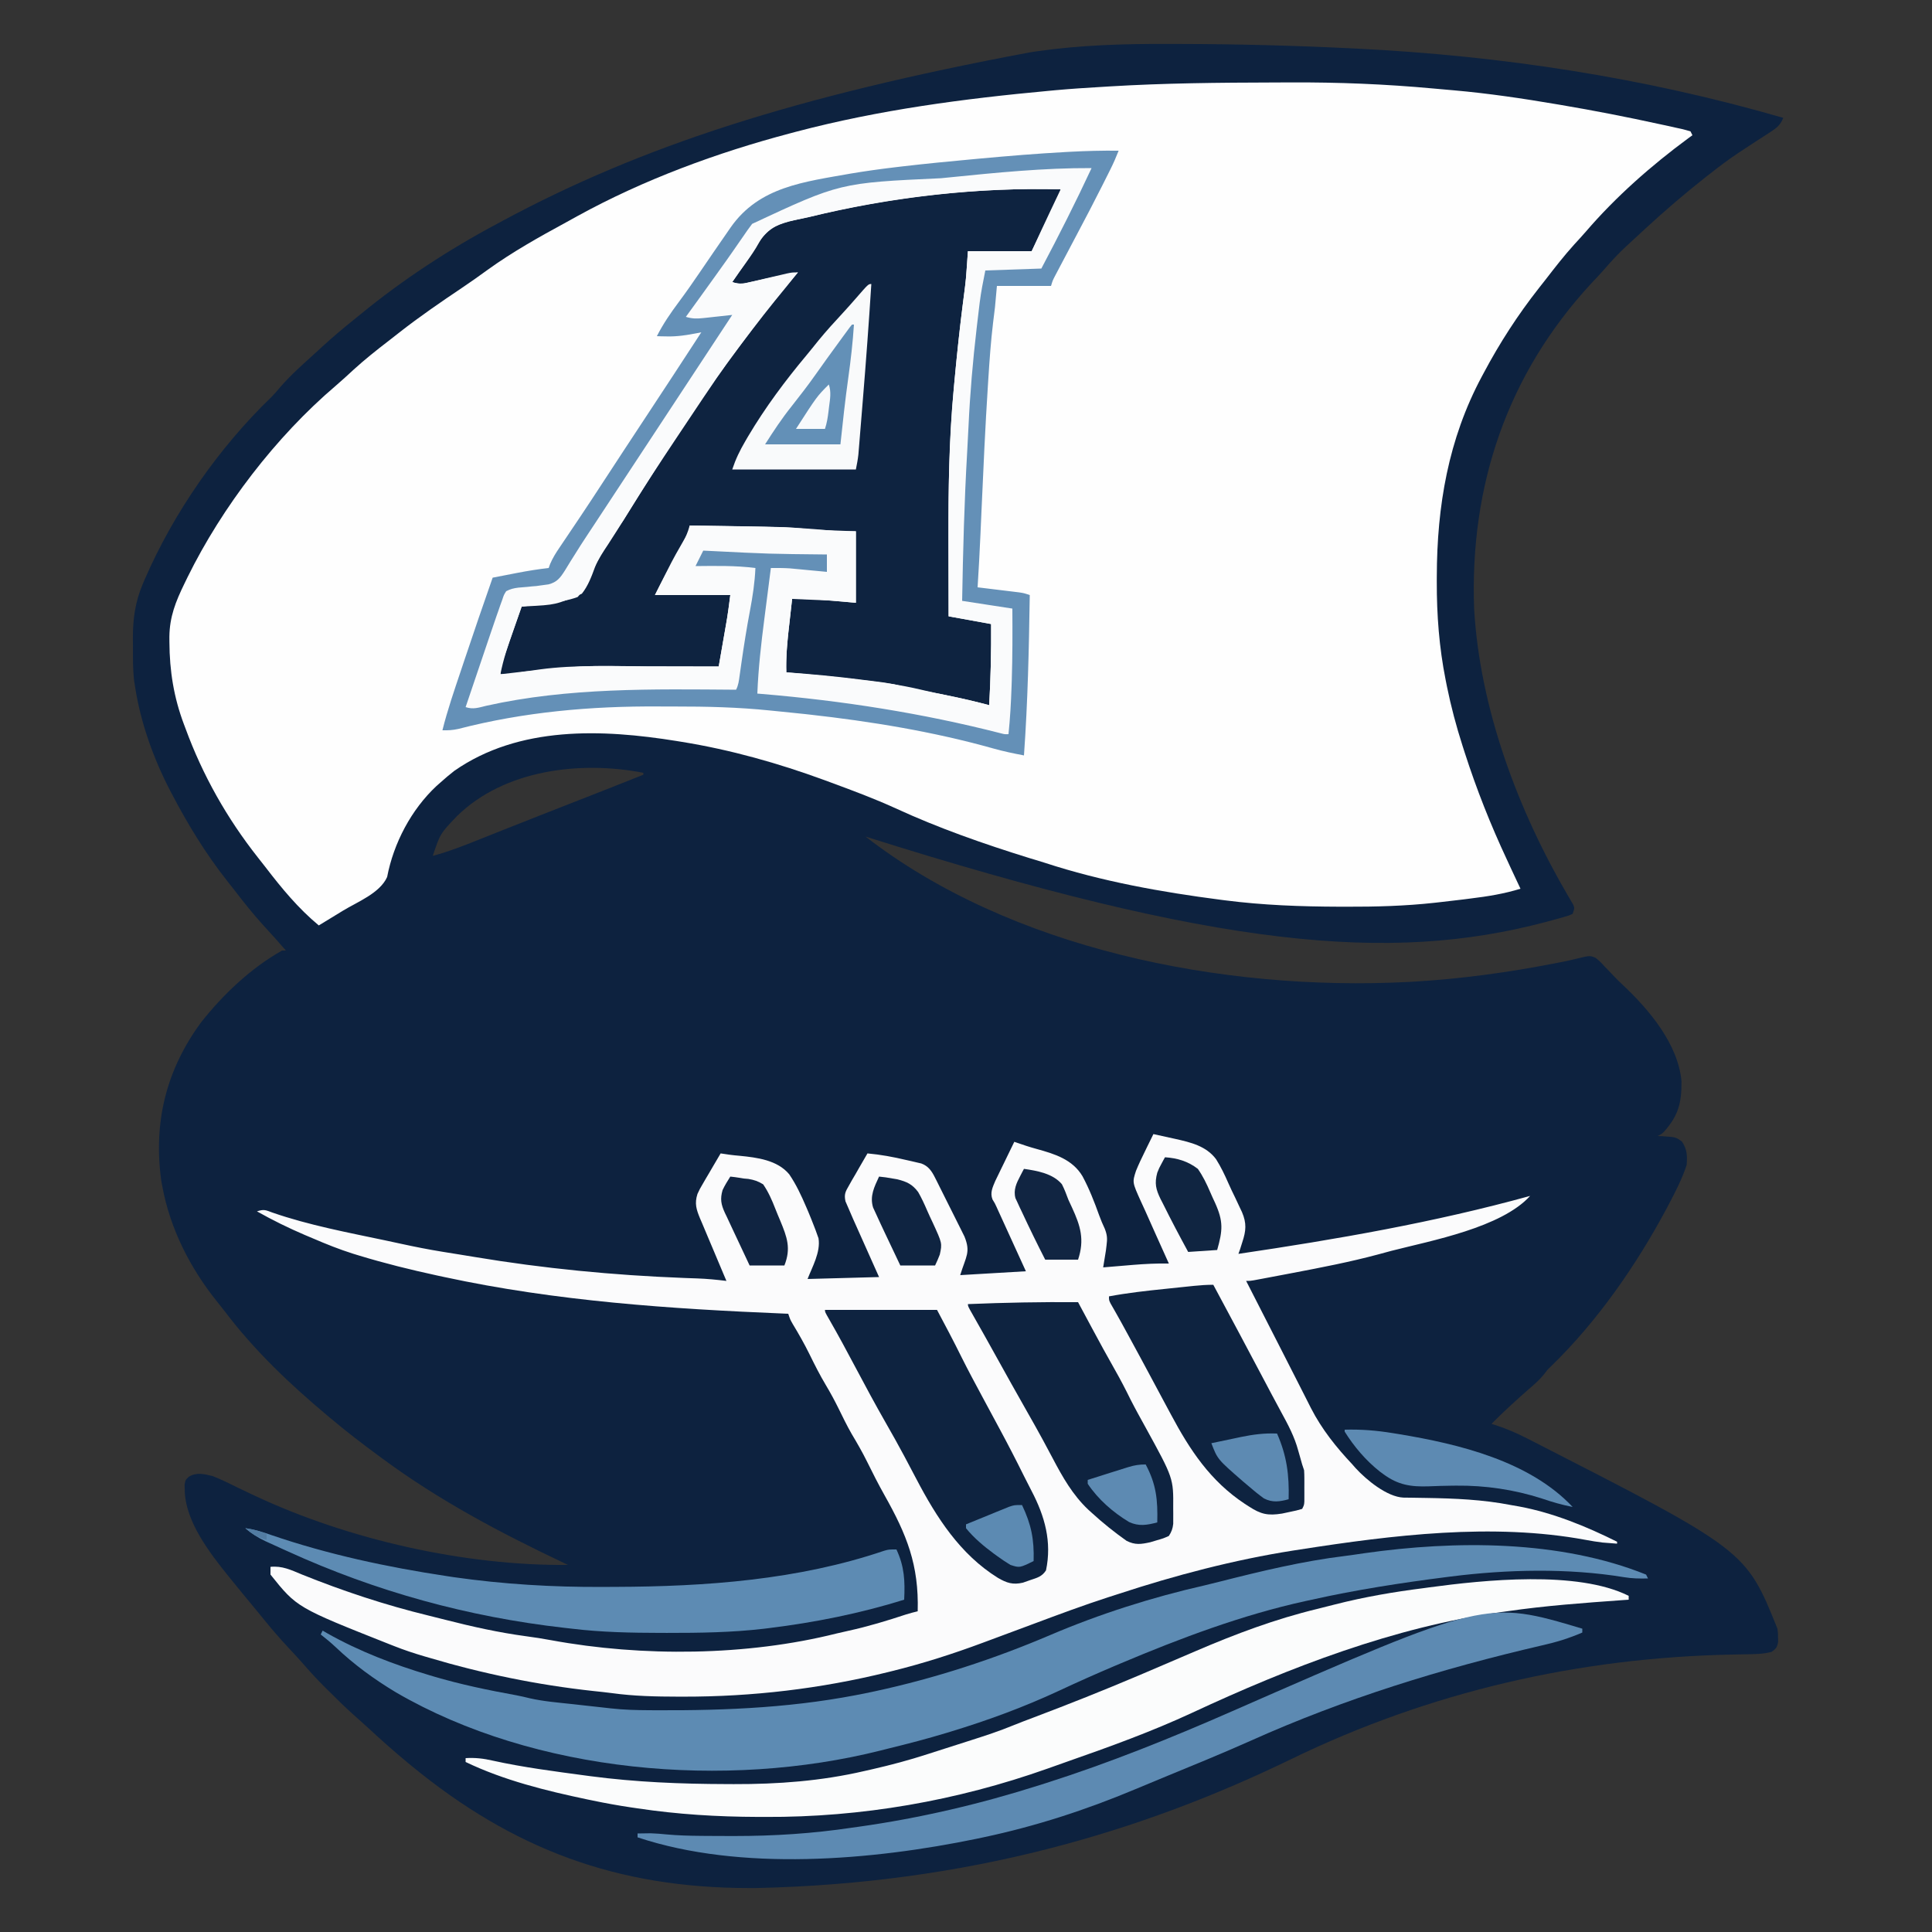 <?xml version="1.0" encoding="UTF-8"?>
<svg version="1.1" xmlns="http://www.w3.org/2000/svg" width="1000" height="1000">
<rect width="100%" height="100%" fill="#333333" stroke="none"/>
<path d="M0 0 C2.129 0.008 4.258 0.012 6.387 0.016 C35.602 0.076 64.779 0.838 93.962 2.258 C95.534 2.334 95.534 2.334 97.138 2.412 C172.119 6.119 245.808 17.363 317.962 38.258 C316.468 42.125 314.379 43.614 310.938 45.832 C309.923 46.495 308.907 47.158 307.861 47.842 C306.78 48.536 305.7 49.23 304.587 49.945 C302.387 51.384 300.189 52.826 297.993 54.269 C296.942 54.96 295.892 55.65 294.809 56.361 C289.686 59.774 284.792 63.44 279.962 67.258 C279.146 67.895 278.33 68.531 277.489 69.187 C266.984 77.478 256.806 86.195 246.962 95.258 C246.034 96.11 246.034 96.11 245.088 96.979 C242.978 98.921 240.875 100.869 238.774 102.82 C238.109 103.434 237.443 104.047 236.757 104.679 C232.774 108.397 229.108 112.265 225.563 116.403 C223.4 118.909 221.114 121.293 218.837 123.695 C175.08 170.922 155.682 228.505 157.962 292.258 C160.889 343.93 180.734 396.978 206.799 441.308 C207.232 442.056 207.665 442.804 208.11 443.574 C208.494 444.218 208.877 444.862 209.272 445.526 C209.962 447.258 209.962 447.258 208.962 450.258 C206.998 451.162 206.998 451.162 204.38 451.906 C202.91 452.327 202.91 452.327 201.41 452.757 C200.334 453.046 199.258 453.335 198.149 453.633 C197.031 453.937 195.912 454.242 194.76 454.556 C114.461 475.738 25.691 468.026 -157.038 410.258 C-82.45 468.219 27.213 490.507 124.024 485.508 C124.789 485.465 125.554 485.422 126.342 485.378 C151.559 483.926 176.276 480.507 201.048 475.625 C202.224 475.399 203.399 475.173 204.611 474.941 C206.781 474.498 208.943 474.005 211.088 473.454 C217.89 471.813 217.89 471.813 220.838 473.036 C222.576 474.355 223.952 475.75 225.399 477.383 C225.938 477.936 226.477 478.489 227.032 479.06 C228.15 480.211 229.255 481.374 230.348 482.55 C231.862 484.152 233.421 485.668 235.032 487.172 C248.619 499.943 263.524 517.64 265.298 536.906 C265.414 547.964 263.693 554.704 256.329 562.945 C254.962 564.258 254.962 564.258 252.962 565.258 C253.975 565.296 253.975 565.296 255.009 565.336 C262.339 565.802 262.339 565.802 265.524 568.133 C268.239 572.146 268.338 575.517 267.962 580.258 C265.694 587.159 262.405 593.659 259.024 600.07 C258.55 600.97 258.075 601.871 257.586 602.798 C241.855 632.214 221.634 661.375 197.556 684.664 C195.81 686.345 195.81 686.345 193.962 688.82 C191.667 691.617 189.124 693.816 186.38 696.164 C183.465 698.688 180.616 701.278 177.774 703.883 C177.275 704.338 176.777 704.793 176.263 705.262 C173.077 708.184 169.998 711.183 166.962 714.258 C167.504 714.423 168.047 714.588 168.605 714.758 C174.419 716.602 179.781 718.932 185.212 721.695 C186.07 722.129 186.929 722.563 187.813 723.01 C298.62 779.675 298.62 779.675 314.962 820.258 C315.263 822.512 315.263 822.512 315.274 824.82 C315.291 825.585 315.308 826.349 315.325 827.137 C314.861 829.849 314.189 830.662 311.962 832.258 C307.703 833.393 303.453 833.441 299.075 833.504 C297.494 833.535 295.914 833.567 294.333 833.599 C293.508 833.614 292.683 833.63 291.832 833.645 C212.1 835.201 135.057 852.896 63.281 887.773 C-14.378 925.455 -103.984 952.145 -213.851 954.508 C-215.044 954.508 -216.237 954.509 -217.466 954.51 C-285.433 954.449 -339.22 934.653 -392.038 891.258 C-392.585 890.808 -393.132 890.359 -393.696 889.896 C-400.729 884.087 -407.535 878.059 -414.222 871.855 C-416.714 869.557 -419.243 867.31 -421.788 865.07 C-426.41 860.92 -430.826 856.578 -435.226 852.195 C-435.891 851.534 -436.557 850.873 -437.242 850.193 C-441.117 846.305 -444.802 842.308 -448.388 838.153 C-450.827 835.352 -453.373 832.654 -455.913 829.945 C-460.317 825.206 -464.522 820.364 -468.573 815.316 C-470.458 812.978 -472.36 810.661 -474.284 808.355 C-477.902 804.016 -481.483 799.648 -485.038 795.258 C-485.579 794.591 -486.121 793.924 -486.678 793.237 C-496.413 781.124 -509.188 764.74 -509.413 748.57 C-509.442 747.638 -509.47 746.706 -509.499 745.746 C-509.038 743.258 -509.038 743.258 -507.287 741.606 C-503.242 739.181 -499.469 740.191 -495.038 741.258 C-490.588 742.967 -486.364 745.068 -482.101 747.195 C-479.606 748.401 -477.103 749.588 -474.597 750.769 C-473.964 751.068 -473.332 751.366 -472.68 751.673 C-424.406 774.21 -364.462 787.774 -311.038 787.258 C-312.167 786.724 -312.167 786.724 -313.319 786.179 C-346.013 770.673 -377.866 753.831 -407.038 732.258 C-408.07 731.5 -408.07 731.5 -409.122 730.727 C-417.625 724.472 -425.964 718.061 -434.038 711.258 C-434.814 710.61 -434.814 710.61 -435.605 709.948 C-455.072 693.656 -473.443 676.216 -488.771 655.915 C-490.017 654.286 -491.294 652.687 -492.585 651.094 C-506.567 633.718 -516.977 613.342 -521.038 591.258 C-521.219 590.283 -521.399 589.309 -521.585 588.305 C-525.709 558.011 -518.977 530.965 -500.987 506.465 C-489.541 491.963 -475.228 478.371 -459.038 469.258 C-458.378 469.258 -457.718 469.258 -457.038 469.258 C-460.884 464.813 -464.792 460.442 -468.788 456.133 C-474.08 450.328 -478.911 444.222 -483.694 437.996 C-484.972 436.343 -486.267 434.707 -487.569 433.074 C-498.591 419.106 -507.791 404.008 -516.038 388.258 C-516.395 387.578 -516.752 386.898 -517.12 386.198 C-525.608 369.78 -532.156 351.549 -535.038 333.258 C-535.221 332.1 -535.404 330.943 -535.593 329.75 C-536.325 323.652 -536.223 317.516 -536.226 311.383 C-536.238 310.167 -536.25 308.952 -536.263 307.699 C-536.279 297.587 -535.067 288.758 -531.101 279.445 C-530.798 278.729 -530.495 278.012 -530.183 277.274 C-515.216 242.715 -491.784 208.969 -464.581 182.801 C-462.955 181.175 -461.509 179.462 -460.038 177.695 C-454.274 171.008 -447.544 165.206 -441.038 159.258 C-439.648 157.978 -439.648 157.978 -438.23 156.672 C-432.861 151.775 -427.345 147.093 -421.664 142.562 C-420.546 141.665 -419.434 140.761 -418.326 139.851 C-396.709 122.105 -372.705 106.411 -348.038 93.258 C-347.048 92.723 -346.058 92.188 -345.038 91.638 C-273.018 52.869 -193.354 27.114 -72.413 4.445 C-71.161 4.25 -69.909 4.055 -68.618 3.855 C-45.854 0.542 -22.972 -0.092 0 0 Z M-368.429 399.598 C-377.171 408.725 -377.171 408.725 -381.038 420.258 C-372.769 418.049 -364.887 414.937 -356.954 411.762 C-352.805 410.101 -348.649 408.454 -344.495 406.805 C-343.6 406.449 -342.705 406.093 -341.782 405.726 C-329.801 400.964 -317.793 396.271 -305.788 391.57 C-302.496 390.281 -299.205 388.992 -295.913 387.702 C-293.934 386.927 -291.955 386.152 -289.976 385.377 C-283.986 383.03 -278.008 380.655 -272.038 378.258 C-272.038 377.928 -272.038 377.598 -272.038 377.258 C-304.636 370.901 -343.957 375.645 -368.429 399.598 Z " fill="#0D223F" transform="translate(605.038,22.742)"/>
<path d="M0 0 C2.802 -0.008 5.603 -0.022 8.405 -0.037 C33.304 -0.161 57.895 0.826 82.69 3.112 C84.817 3.306 86.944 3.495 89.072 3.682 C89.762 3.743 90.452 3.804 91.163 3.866 C91.825 3.924 92.487 3.982 93.169 4.042 C111.179 5.63 128.98 8.271 146.792 11.304 C147.459 11.417 148.127 11.53 148.814 11.646 C165.896 14.536 182.867 17.856 199.792 21.554 C200.593 21.727 201.394 21.899 202.22 22.077 C204.475 22.565 206.728 23.065 208.98 23.57 C209.657 23.715 210.334 23.861 211.032 24.011 C212.635 24.378 214.217 24.833 215.792 25.304 C216.122 25.964 216.452 26.624 216.792 27.304 C216.088 27.815 215.384 28.325 214.659 28.851 C195.548 42.923 177.095 59.174 161.624 77.195 C159.639 79.48 157.592 81.701 155.542 83.929 C150.446 89.579 145.79 95.533 141.148 101.555 C139.874 103.198 138.586 104.829 137.292 106.457 C126.461 120.221 117.005 134.84 108.792 150.304 C108.447 150.945 108.102 151.586 107.746 152.247 C90.415 184.64 84.561 219.224 84.48 255.617 C84.476 256.548 84.472 257.478 84.468 258.438 C84.433 275.581 85.692 292.343 89.042 309.179 C89.26 310.284 89.479 311.388 89.704 312.526 C91.833 322.98 94.529 333.15 97.792 343.304 C98.171 344.488 98.55 345.671 98.941 346.89 C105.088 365.94 112.298 384.165 120.792 402.304 C121.564 403.973 122.335 405.642 123.105 407.312 C124.649 410.651 126.212 413.982 127.792 417.304 C119.274 419.941 110.817 421.291 101.98 422.367 C100.735 422.527 99.49 422.688 98.208 422.853 C94.073 423.372 89.935 423.849 85.792 424.304 C84.987 424.395 84.182 424.485 83.353 424.578 C68.092 426.256 52.951 426.667 37.605 426.617 C35.834 426.613 35.834 426.613 34.028 426.61 C14.14 426.552 -5.479 425.845 -25.208 423.304 C-25.966 423.207 -26.723 423.11 -27.504 423.01 C-58.135 419.035 -88.906 413.534 -118.315 403.918 C-121.015 403.042 -123.737 402.241 -126.458 401.429 C-149.986 394.116 -173.215 386.023 -195.605 375.699 C-206.587 370.685 -217.886 366.479 -229.208 362.304 C-230.268 361.912 -231.328 361.52 -232.42 361.116 C-256.394 352.322 -280.981 345.393 -306.208 341.304 C-307.082 341.161 -307.956 341.019 -308.856 340.872 C-347.478 334.644 -390.529 332.896 -424.091 356.316 C-426.552 358.231 -428.893 360.216 -431.208 362.304 C-432.233 363.207 -432.233 363.207 -433.278 364.128 C-446.377 376.38 -455.472 393.714 -458.833 411.253 C-462.606 419.626 -474.104 424.059 -481.708 428.679 C-482.924 429.422 -484.14 430.166 -485.356 430.91 C-488.304 432.712 -491.255 434.509 -494.208 436.304 C-504.87 427.444 -513.484 416.989 -521.88 406.026 C-523.15 404.379 -524.439 402.75 -525.735 401.124 C-541.731 380.858 -554.338 358.54 -563.208 334.304 C-563.591 333.294 -563.591 333.294 -563.981 332.263 C-569.253 318.297 -571.444 304.556 -571.52 289.679 C-571.526 288.767 -571.532 287.855 -571.537 286.915 C-571.425 276.507 -568.274 268.692 -563.77 259.429 C-563.235 258.325 -562.701 257.221 -562.149 256.083 C-544.266 219.748 -516.388 183.311 -485.458 156.992 C-482.266 154.246 -479.169 151.418 -476.083 148.554 C-470.322 143.308 -464.279 138.506 -458.1 133.764 C-456.195 132.294 -454.304 130.807 -452.415 129.316 C-441.957 121.123 -431.056 113.667 -420.036 106.253 C-415.548 103.229 -411.136 100.127 -406.77 96.929 C-393.985 87.719 -380.205 79.988 -366.371 72.482 C-364.323 71.367 -362.285 70.235 -360.247 69.101 C-325.993 50.255 -287.959 36.273 -250.208 26.304 C-248.651 25.891 -248.651 25.891 -247.063 25.469 C-203.953 14.121 -160.504 8.396 -116.208 4.304 C-115.033 4.195 -113.858 4.085 -112.647 3.973 C-104.841 3.268 -97.032 2.757 -89.208 2.304 C-87.736 2.213 -86.264 2.122 -84.791 2.031 C-56.547 0.319 -28.288 0.065 0 0 Z " fill="#FEFEFE" transform="translate(659.208,42.696)"/>
<path d="M0 0 C2.128 0.464 4.255 0.931 6.379 1.41 C8.065 1.789 9.752 2.159 11.442 2.517 C19.375 4.3 27.362 6.208 32.429 12.987 C34.901 16.913 36.884 21.02 38.736 25.269 C39.886 27.9 41.13 30.467 42.398 33.043 C43.186 34.711 43.967 36.381 44.742 38.055 C45.105 38.817 45.469 39.58 45.843 40.366 C48.33 46.171 47.967 50.071 46 56 C45.629 57.176 45.258 58.351 44.875 59.562 C44.586 60.367 44.297 61.171 44 62 C94.934 54.462 145.317 45.732 195 32 C180.007 48.453 144.154 55.061 123.213 60.426 C120.879 61.031 118.555 61.671 116.23 62.312 C101.674 66.224 86.923 69.052 72.125 71.875 C71.05 72.08 69.976 72.285 68.868 72.496 C65.79 73.082 62.712 73.663 59.633 74.242 C58.691 74.42 57.75 74.598 56.779 74.781 C55.915 74.942 55.051 75.103 54.161 75.269 C53.403 75.411 52.644 75.553 51.863 75.699 C50 76 50 76 48 76 C54.461 88.674 60.929 101.345 67.408 114.01 C70.094 119.264 72.775 124.52 75.437 129.786 C76.39 131.667 77.346 133.546 78.304 135.425 C79.389 137.551 80.466 139.681 81.536 141.816 C87.166 152.797 94.58 162.04 103 171 C103.539 171.615 104.078 172.23 104.633 172.863 C110.263 179.017 120.898 187.762 129.382 188.158 C130.845 188.18 132.307 188.197 133.77 188.211 C135.387 188.237 137.005 188.263 138.622 188.29 C139.47 188.304 140.318 188.317 141.192 188.33 C155.997 188.582 170.432 189.159 185 192 C186.47 192.257 187.94 192.513 189.41 192.77 C206.974 196.057 224.051 203.057 240 211 C240 211.33 240 211.66 240 212 C238.395 211.882 236.791 211.755 235.188 211.625 C234.294 211.555 233.401 211.486 232.48 211.414 C229.513 211.061 226.637 210.582 223.703 210.031 C175.622 201.127 123.807 207.558 76 215 C74.734 215.194 73.468 215.389 72.163 215.589 C41.738 220.375 11.243 228.382 -18 238 C-19.694 238.543 -21.388 239.086 -23.082 239.629 C-36.181 243.869 -49.065 248.669 -61.959 253.49 C-69.033 256.134 -76.111 258.766 -83.193 261.388 C-84.828 261.994 -86.462 262.601 -88.095 263.211 C-103.751 269.051 -119.461 274.067 -135.688 278.062 C-136.383 278.234 -137.079 278.406 -137.796 278.583 C-172.355 287.088 -207.582 291.234 -243.188 291.188 C-244.484 291.187 -244.484 291.187 -245.807 291.186 C-257.401 291.164 -268.817 290.944 -280.317 289.351 C-283.528 288.931 -286.744 288.595 -289.965 288.258 C-318.762 285.118 -347.235 279.282 -375 271 C-376.242 270.64 -376.242 270.64 -377.51 270.272 C-382.772 268.73 -387.902 267.015 -393 265 C-393.852 264.666 -394.703 264.332 -395.581 263.988 C-443.335 245.06 -443.335 245.06 -457 228 C-457 226.68 -457 225.36 -457 224 C-450.955 223.383 -446.39 225.598 -440.938 227.875 C-419.397 236.552 -397.635 243.761 -375.068 249.25 C-372.161 249.961 -369.259 250.692 -366.359 251.434 C-352.559 254.957 -338.848 258.013 -324.721 259.911 C-320.327 260.503 -315.968 261.171 -311.609 261.988 C-264.675 270.636 -210.426 270.157 -163.99 258.491 C-161.922 257.981 -159.848 257.521 -157.766 257.07 C-147.621 254.844 -137.786 251.863 -127.928 248.601 C-125.967 247.99 -123.997 247.479 -122 247 C-121.34 222.913 -127.647 207.386 -139.281 186.726 C-142.431 181.108 -145.337 175.399 -148.172 169.617 C-150.63 164.642 -153.371 159.888 -156.219 155.125 C-158.676 150.815 -160.835 146.375 -163.02 141.922 C-165.033 137.848 -167.166 133.903 -169.5 130 C-172.623 124.775 -175.329 119.412 -178.004 113.95 C-180.649 108.594 -183.557 103.468 -186.652 98.355 C-188 96 -188 96 -189 93 C-189.698 92.971 -190.396 92.943 -191.116 92.913 C-250.235 90.465 -309.009 86.507 -367 74 C-368.883 73.596 -368.883 73.596 -370.805 73.184 C-384.39 70.234 -397.826 66.935 -411.125 62.875 C-412.149 62.563 -413.173 62.25 -414.228 61.928 C-421.336 59.686 -428.16 56.952 -435 54 C-436.405 53.408 -437.81 52.817 -439.215 52.227 C-447.742 48.578 -455.917 44.553 -464 40 C-460.366 38.789 -459.517 39.316 -456 40.625 C-436.932 47.228 -416.981 50.915 -397.276 55.09 C-394.558 55.667 -391.843 56.252 -389.129 56.843 C-382.17 58.359 -375.217 59.734 -368.188 60.875 C-367.172 61.04 -366.157 61.205 -365.111 61.375 C-362.899 61.733 -360.686 62.088 -358.473 62.441 C-356.145 62.816 -353.818 63.198 -351.492 63.586 C-315.669 69.572 -279.47 73.063 -243.184 74.456 C-242.358 74.488 -241.533 74.519 -240.682 74.552 C-239.17 74.609 -237.659 74.661 -236.147 74.709 C-231.063 74.889 -226.048 75.379 -221 76 C-221.735 74.275 -221.735 74.275 -222.485 72.515 C-224.302 68.239 -226.099 63.954 -227.891 59.667 C-228.668 57.814 -229.451 55.964 -230.24 54.115 C-231.373 51.455 -232.487 48.787 -233.598 46.117 C-233.953 45.295 -234.308 44.473 -234.674 43.626 C-236.564 39.023 -237.581 35.931 -236 31 C-234.785 28.391 -234.785 28.391 -233.277 25.82 C-232.47 24.428 -232.47 24.428 -231.646 23.008 C-231.083 22.056 -230.519 21.105 -229.938 20.125 C-229.37 19.15 -228.802 18.176 -228.217 17.172 C-226.819 14.776 -225.414 12.386 -224 10 C-222.452 10.224 -220.905 10.451 -219.358 10.686 C-217.633 10.916 -215.9 11.092 -214.165 11.236 C-205.152 12.123 -194.604 13.449 -188.49 20.82 C-184.903 26.087 -182.255 31.782 -179.75 37.625 C-179.386 38.47 -179.023 39.316 -178.648 40.186 C-177.617 42.645 -176.63 45.114 -175.672 47.602 C-175.235 48.731 -175.235 48.731 -174.789 49.884 C-174.535 50.598 -174.281 51.313 -174.019 52.049 C-173.684 52.979 -173.684 52.979 -173.343 53.928 C-172.154 61.106 -176.623 68.821 -179 75 C-160.685 74.505 -160.685 74.505 -142 74 C-143.132 71.471 -144.264 68.942 -145.43 66.336 C-146.529 63.874 -147.628 61.411 -148.726 58.949 C-149.487 57.243 -150.25 55.538 -151.013 53.833 C-152.113 51.377 -153.209 48.919 -154.305 46.461 C-154.814 45.326 -154.814 45.326 -155.334 44.169 C-156.244 42.121 -157.127 40.064 -158 38 C-158.456 36.947 -158.913 35.894 -159.383 34.809 C-160.186 31.151 -159.421 29.811 -157.57 26.602 C-157.022 25.628 -156.475 24.655 -155.91 23.652 C-155.321 22.653 -154.732 21.654 -154.125 20.625 C-153.544 19.603 -152.962 18.581 -152.363 17.527 C-150.927 15.007 -149.472 12.5 -148 10 C-141.218 10.624 -134.748 11.803 -128.125 13.375 C-127.189 13.584 -126.253 13.793 -125.289 14.008 C-124.392 14.219 -123.495 14.431 -122.57 14.648 C-121.764 14.836 -120.957 15.023 -120.125 15.216 C-116.449 16.572 -114.734 19.156 -113.023 22.566 C-112.666 23.27 -112.309 23.975 -111.941 24.7 C-111.379 25.835 -111.379 25.835 -110.805 26.992 C-110.412 27.775 -110.019 28.558 -109.614 29.365 C-108.786 31.019 -107.961 32.675 -107.138 34.333 C-105.881 36.863 -104.611 39.387 -103.34 41.91 C-102.536 43.52 -101.732 45.131 -100.93 46.742 C-100.551 47.494 -100.171 48.247 -99.781 49.022 C-99.43 49.732 -99.08 50.443 -98.718 51.175 C-98.41 51.795 -98.101 52.414 -97.783 53.052 C-94.498 61.22 -96.985 63.201 -100 73 C-83.17 72.01 -83.17 72.01 -66 71 C-68.241 66.088 -70.483 61.177 -72.726 56.266 C-73.489 54.596 -74.251 52.926 -75.013 51.255 C-76.11 48.852 -77.207 46.45 -78.305 44.047 C-78.814 42.929 -78.814 42.929 -79.334 41.789 C-79.654 41.089 -79.974 40.389 -80.304 39.667 C-80.746 38.692 -80.746 38.692 -81.196 37.697 C-82.022 35.886 -82.022 35.886 -83.293 33.81 C-84.632 30.381 -83.239 27.57 -81.877 24.321 C-81.421 23.384 -80.966 22.446 -80.496 21.48 C-80.003 20.459 -79.51 19.437 -79.002 18.385 C-78.486 17.33 -77.969 16.275 -77.438 15.188 C-76.657 13.576 -76.657 13.576 -75.861 11.932 C-74.579 9.285 -73.292 6.642 -72 4 C-71.481 4.177 -70.962 4.353 -70.427 4.535 C-69.693 4.783 -68.959 5.03 -68.203 5.285 C-67.379 5.564 -66.554 5.842 -65.705 6.129 C-63.919 6.704 -62.12 7.24 -60.311 7.734 C-51.013 10.298 -41.867 13.127 -36.692 21.829 C-33.225 28.282 -30.565 35.092 -28.097 41.98 C-27.217 44.403 -26.258 46.691 -25.156 49.016 C-23.902 52.252 -23.793 54.152 -24.25 57.562 C-24.412 58.895 -24.412 58.895 -24.578 60.254 C-25.027 63.174 -25.504 66.088 -26 69 C-25.29 68.939 -24.58 68.879 -23.848 68.816 C-20.586 68.54 -17.324 68.27 -14.062 68 C-12.946 67.905 -11.829 67.809 -10.678 67.711 C-4.426 67.198 1.727 66.894 8 67 C7.632 66.184 7.265 65.369 6.886 64.528 C5.496 61.442 4.108 58.356 2.72 55.269 C2.125 53.944 1.528 52.62 0.931 51.295 C-0.791 47.474 -2.497 43.647 -4.19 39.813 C-4.968 38.072 -5.772 36.343 -6.577 34.615 C-10.936 24.946 -10.936 24.946 -9 19 C-7.615 15.614 -6.064 12.338 -4.438 9.062 C-3.8 7.751 -3.8 7.751 -3.15 6.412 C-2.109 4.27 -1.057 2.134 0 0 Z " fill="#FBFBFC" transform="translate(597,587)"/>
<path d="M0 0 C-0.362 0.761 -0.362 0.761 -0.731 1.538 C-1.863 3.921 -2.994 6.304 -4.125 8.688 C-4.504 9.485 -4.883 10.282 -5.273 11.104 C-8.567 18.047 -11.779 25.021 -15 32 C-25.89 32 -36.78 32 -48 32 C-48.33 36.62 -48.66 41.24 -49 46 C-49.25 48.349 -49.521 50.697 -49.832 53.039 C-50.067 54.866 -50.067 54.866 -50.307 56.729 C-50.557 58.658 -50.557 58.658 -50.812 60.625 C-52.532 74.268 -53.928 87.932 -55.188 101.625 C-55.272 102.522 -55.356 103.419 -55.443 104.343 C-57.879 130.353 -58.138 156.246 -58.069 182.346 C-58.058 186.719 -58.054 191.091 -58.049 195.463 C-58.038 203.975 -58.021 212.488 -58 221 C-47.11 222.98 -47.11 222.98 -36 225 C-35.904 239.048 -36.204 252.976 -37 267 C-37.853 266.769 -38.707 266.539 -39.586 266.301 C-49.604 263.688 -59.681 261.641 -69.861 259.751 C-78.913 258.063 -78.913 258.063 -82.875 256.977 C-88.97 255.393 -95.263 254.784 -101.5 254 C-102.175 253.914 -102.851 253.827 -103.546 253.738 C-116.334 252.105 -129.14 250.903 -142 250 C-142.262 241.701 -141.442 233.613 -140.5 225.375 C-140.357 224.085 -140.214 222.794 -140.066 221.465 C-139.716 218.309 -139.36 215.154 -139 212 C-135.562 212.141 -132.125 212.289 -128.688 212.438 C-127.73 212.477 -126.773 212.516 -125.787 212.557 C-124.83 212.599 -123.873 212.64 -122.887 212.684 C-121.591 212.739 -121.591 212.739 -120.268 212.795 C-115.505 213.094 -110.753 213.568 -106 214 C-106 201.79 -106 189.58 -106 177 C-113.493 176.712 -113.493 176.712 -120.986 176.432 C-121.938 176.394 -122.89 176.356 -123.871 176.316 C-125.309 176.261 -125.309 176.261 -126.775 176.205 C-129.248 176.048 -131.648 175.806 -134.104 175.5 C-139.884 174.836 -145.659 174.771 -151.473 174.684 C-153.218 174.652 -153.218 174.652 -154.999 174.621 C-158.687 174.556 -162.375 174.496 -166.062 174.438 C-168.575 174.394 -171.087 174.351 -173.6 174.307 C-179.733 174.2 -185.866 174.098 -192 174 C-192.269 174.874 -192.539 175.748 -192.817 176.648 C-193.951 179.86 -195.294 182.645 -196.934 185.625 C-197.5 186.661 -198.067 187.698 -198.65 188.766 C-199.535 190.367 -199.535 190.367 -200.438 192 C-201.604 194.125 -202.769 196.25 -203.934 198.375 C-204.45 199.311 -204.966 200.247 -205.498 201.211 C-207.059 204.109 -208.528 207.056 -210 210 C-197.13 210 -184.26 210 -171 210 C-171.637 215.095 -172.313 220.079 -173.191 225.125 C-173.414 226.408 -173.636 227.69 -173.865 229.012 C-174.098 230.341 -174.33 231.671 -174.562 233 C-174.799 234.361 -175.035 235.721 -175.271 237.082 C-175.846 240.388 -176.422 243.694 -177 247 C-177.835 246.998 -178.67 246.996 -179.53 246.993 C-187.485 246.973 -195.441 246.958 -203.396 246.948 C-207.484 246.943 -211.572 246.936 -215.659 246.925 C-246.411 246.466 -246.411 246.466 -276.938 249.562 C-278.592 249.837 -280.247 250.109 -281.902 250.379 C-282.946 250.558 -282.946 250.558 -284.011 250.74 C-286 251 -286 251 -290 251 C-288.484 243.212 -286.021 235.909 -283.375 228.438 C-282.955 227.238 -282.535 226.039 -282.102 224.803 C-281.072 221.867 -280.038 218.933 -279 216 C-278.174 215.943 -277.348 215.886 -276.497 215.827 C-261.348 215.045 -261.348 215.045 -247.838 209.303 C-244.562 205.178 -242.824 200.384 -241.017 195.48 C-239.299 191.289 -236.805 187.64 -234.312 183.875 C-233.275 182.261 -232.24 180.645 -231.207 179.027 C-230.414 177.79 -230.414 177.79 -229.604 176.527 C-228.008 174.012 -226.443 171.481 -224.887 168.941 C-216.481 155.254 -207.665 141.86 -198.75 128.5 C-198.153 127.605 -197.556 126.709 -196.94 125.787 C-176.536 95.219 -176.536 95.219 -167 82.375 C-166.121 81.187 -166.121 81.187 -165.224 79.975 C-157.739 69.902 -149.954 60.085 -141.973 50.402 C-139.96 47.952 -137.976 45.48 -136 43 C-141.3 43.905 -146.572 44.893 -151.82 46.059 C-152.663 46.244 -153.506 46.429 -154.374 46.62 C-156.067 46.995 -157.759 47.377 -159.448 47.767 C-160.238 47.94 -161.027 48.114 -161.84 48.293 C-162.545 48.453 -163.25 48.613 -163.976 48.778 C-166.233 49.026 -167.847 48.673 -170 48 C-169.219 46.889 -168.438 45.779 -167.656 44.668 C-167.157 43.957 -166.657 43.246 -166.143 42.513 C-165.039 40.95 -163.927 39.393 -162.808 37.841 C-160.406 34.496 -158.137 31.251 -156.16 27.633 C-152.258 20.744 -147.854 18.677 -140.5 16.625 C-136.683 15.667 -132.846 14.83 -129 14 C-127.256 13.584 -125.512 13.164 -123.77 12.742 C-83.714 3.403 -41.113 -1.088 0 0 Z " fill="#0E2340" transform="translate(549,98)"/>
<path d="M0 0 C-1.28 3.293 -2.672 6.472 -4.25 9.633 C-4.688 10.511 -5.127 11.39 -5.578 12.295 C-6.047 13.229 -6.517 14.163 -7 15.125 C-7.49 16.102 -7.98 17.079 -8.484 18.086 C-12.777 26.617 -17.204 35.072 -21.679 43.508 C-24.149 48.168 -26.607 52.833 -29.062 57.5 C-29.54 58.403 -30.018 59.306 -30.51 60.237 C-30.951 61.076 -31.393 61.916 -31.848 62.781 C-32.24 63.524 -32.632 64.268 -33.035 65.033 C-34.117 67.127 -34.117 67.127 -35 70 C-44.24 70 -53.48 70 -63 70 C-63.33 73.63 -63.66 77.26 -64 81 C-64.314 83.647 -64.637 86.293 -64.973 88.938 C-66.145 98.603 -66.821 108.285 -67.438 118 C-67.499 118.948 -67.561 119.895 -67.624 120.871 C-69.04 142.808 -70.029 164.765 -70.998 186.725 C-71.028 187.399 -71.057 188.074 -71.088 188.77 C-71.117 189.436 -71.147 190.102 -71.177 190.788 C-71.263 192.743 -71.263 192.743 -71.352 194.738 C-71.407 196.003 -71.463 197.267 -71.52 198.57 C-71.929 207.719 -72.41 216.861 -73 226 C-72.289 226.086 -71.577 226.171 -70.844 226.26 C-67.625 226.649 -64.406 227.043 -61.188 227.438 C-60.068 227.572 -58.948 227.707 -57.795 227.846 C-56.722 227.978 -55.649 228.11 -54.543 228.246 C-53.553 228.367 -52.563 228.487 -51.544 228.611 C-49 229 -49 229 -46 230 C-46.42 257.712 -47.021 285.35 -49 313 C-54.361 311.986 -59.652 310.884 -64.904 309.402 C-95.957 300.665 -128.361 295.372 -160.375 291.812 C-161.083 291.734 -161.792 291.655 -162.522 291.573 C-166.868 291.095 -171.217 290.653 -175.57 290.236 C-177.245 290.073 -178.92 289.905 -180.594 289.733 C-197.002 288.054 -213.344 287.655 -229.824 287.684 C-232.594 287.689 -235.363 287.682 -238.133 287.664 C-273.11 287.436 -307.852 290.497 -341.812 299.301 C-344.695 299.933 -347.073 300.056 -350 300 C-347.377 289.463 -343.829 279.223 -340.375 268.938 C-339.748 267.063 -339.121 265.188 -338.494 263.313 C-333.759 249.175 -328.94 235.068 -324 221 C-320.667 220.35 -317.334 219.706 -314 219.062 C-312.598 218.789 -312.598 218.789 -311.168 218.51 C-305.788 217.475 -300.444 216.61 -295 216 C-294.743 215.288 -294.486 214.576 -294.221 213.843 C-292.911 210.792 -291.325 208.269 -289.465 205.52 C-288.748 204.453 -288.03 203.386 -287.291 202.287 C-286.909 201.722 -286.526 201.158 -286.132 200.576 C-284.065 197.525 -282.014 194.463 -279.961 191.402 C-279.54 190.776 -279.119 190.149 -278.685 189.503 C-274.761 183.659 -270.904 177.773 -267.062 171.875 C-259.536 160.33 -251.959 148.819 -244.375 137.312 C-234.877 122.901 -225.4 108.476 -216 94 C-216.716 94.143 -217.433 94.286 -218.171 94.433 C-223.399 95.437 -228.342 96.251 -233.688 96.125 C-234.702 96.107 -235.716 96.089 -236.762 96.07 C-237.5 96.047 -238.239 96.024 -239 96 C-235.735 89.583 -231.855 83.952 -227.566 78.204 C-223.813 73.156 -220.222 68.016 -216.688 62.812 C-212.009 55.938 -207.311 49.077 -202.562 42.25 C-201.996 41.429 -201.429 40.607 -200.844 39.761 C-186.079 18.589 -162.855 16.168 -138.5 11.812 C-130.831 10.528 -123.147 9.463 -115.426 8.547 C-114.351 8.419 -113.277 8.291 -112.169 8.159 C-100.026 6.737 -87.862 5.558 -75.688 4.438 C-74.525 4.33 -73.363 4.222 -72.166 4.111 C-57.248 2.737 -42.335 1.498 -27.375 0.688 C-26.3 0.629 -26.3 0.629 -25.204 0.569 C-16.797 0.119 -8.419 -0.098 0 0 Z M-160.172 34.337 C-162.804 34.954 -165.436 35.47 -168.094 35.961 C-176.161 37.613 -181.17 40.195 -186 47 C-187.301 48.974 -188.548 50.968 -189.768 52.993 C-191.762 56.242 -193.988 59.325 -196.188 62.438 C-197.461 64.29 -198.732 66.144 -200 68 C-196.286 69.326 -193.595 68.676 -189.809 67.785 C-188.021 67.374 -188.021 67.374 -186.197 66.955 C-184.957 66.661 -183.716 66.366 -182.438 66.062 C-179.978 65.488 -177.519 64.916 -175.059 64.348 C-173.969 64.09 -172.879 63.832 -171.756 63.567 C-169 63 -169 63 -166 63 C-166.643 63.741 -167.286 64.482 -167.949 65.246 C-175.097 73.55 -181.813 82.133 -188.403 90.884 C-189.904 92.873 -191.415 94.854 -192.93 96.832 C-214.629 125.293 -234.139 155.602 -253 186 C-254.095 187.758 -255.19 189.516 -256.285 191.273 C-267.201 207.228 -267.201 207.228 -275.839 224.312 C-276.957 227.057 -277.929 228.862 -280 231 C-284.812 232.83 -289.73 233.448 -294.812 234.062 C-296.187 234.259 -297.562 234.459 -298.936 234.662 C-302.287 235.144 -305.639 235.589 -309 236 C-310.572 240.5 -312.139 245.003 -313.7 249.507 C-314.232 251.039 -314.765 252.571 -315.3 254.102 C-316.069 256.302 -316.832 258.504 -317.594 260.707 C-317.834 261.392 -318.075 262.076 -318.323 262.781 C-319.312 265.658 -320 267.933 -320 271 C-317.312 270.689 -314.625 270.376 -311.938 270.062 C-311.185 269.975 -310.433 269.888 -309.658 269.799 C-308.914 269.712 -308.169 269.625 -307.402 269.535 C-306.389 269.417 -306.389 269.417 -305.355 269.297 C-303.468 269.059 -301.585 268.786 -299.705 268.501 C-281.098 265.983 -261.982 266.879 -243.246 266.931 C-239.149 266.942 -235.052 266.946 -230.955 266.951 C-222.97 266.962 -214.985 266.979 -207 267 C-206.304 263.017 -205.61 259.033 -204.919 255.049 C-204.684 253.697 -204.448 252.345 -204.212 250.994 C-203.87 249.038 -203.531 247.081 -203.191 245.125 C-202.987 243.952 -202.783 242.779 -202.573 241.57 C-201.956 237.727 -201.483 233.862 -201 230 C-213.87 230 -226.74 230 -240 230 C-230.917 211.833 -230.917 211.833 -226.5 204.125 C-225.632 202.609 -224.767 201.091 -223.906 199.57 C-223.538 198.929 -223.17 198.287 -222.791 197.625 C-221.854 196.002 -221.854 196.002 -222 194 C-214.91 194.094 -207.819 194.202 -200.729 194.317 C-198.33 194.355 -195.93 194.39 -193.53 194.422 C-179.69 194.608 -165.953 195.061 -152.165 196.32 C-150.729 196.451 -150.729 196.451 -149.263 196.584 C-148.437 196.664 -147.61 196.744 -146.758 196.826 C-143.178 197.052 -139.586 197 -136 197 C-136 209.21 -136 221.42 -136 234 C-147.438 233 -147.438 233 -150.986 232.684 C-157.017 232.169 -162.947 231.898 -169 232 C-169.509 236.457 -170.006 240.916 -170.5 245.375 C-170.643 246.627 -170.786 247.878 -170.934 249.168 C-171.701 256.146 -172.221 262.979 -172 270 C-171.218 270.07 -170.436 270.14 -169.63 270.212 C-154.68 271.564 -139.76 273.048 -124.875 275 C-123.675 275.154 -122.476 275.307 -121.24 275.466 C-114.391 276.389 -107.723 277.658 -101.005 279.277 C-96.835 280.28 -92.639 281.138 -88.438 282 C-81.244 283.493 -74.105 285.128 -67 287 C-66.204 272.976 -65.904 259.048 -66 245 C-76.89 243.02 -76.89 243.02 -88 241 C-88.023 231.618 -88.041 222.237 -88.052 212.855 C-88.057 208.496 -88.064 204.137 -88.075 199.779 C-88.142 173.607 -87.641 147.7 -85.188 121.625 C-85.058 120.221 -85.058 120.221 -84.927 118.789 C-83.633 104.737 -82.122 90.723 -80.307 76.729 C-80.072 74.902 -80.072 74.902 -79.832 73.039 C-79.695 72.01 -79.558 70.981 -79.417 69.92 C-78.783 63.962 -78.427 57.977 -78 52 C-67.11 52 -56.22 52 -45 52 C-42.862 47.604 -40.725 43.208 -38.591 38.81 C-37.864 37.313 -37.137 35.816 -36.409 34.32 C-35.364 32.174 -34.323 30.027 -33.281 27.879 C-32.789 26.87 -32.789 26.87 -32.287 25.84 C-30.691 23.042 -30.691 23.042 -30 20 C-73.399 18.852 -118.008 24.055 -160.172 34.337 Z " fill="#FAFBFC" transform="translate(579,78)"/>
<path d="M0 0 C0.33 0.66 0.66 1.32 1 2 C-3.256 2.118 -7.246 2.04 -11.449 1.344 C-40.416 -3.423 -71.936 -2.68 -101 1 C-102.096 1.139 -102.096 1.139 -103.214 1.28 C-126.661 4.266 -149.923 7.847 -173 13 C-174.097 13.237 -175.194 13.475 -176.324 13.719 C-209.182 20.916 -241.055 32.955 -272 46 C-273.027 46.433 -274.053 46.865 -275.111 47.311 C-284.796 51.417 -294.386 55.7 -303.914 60.154 C-322.166 68.656 -340.75 75.464 -360 81.312 C-360.681 81.52 -361.361 81.727 -362.062 81.94 C-371.972 84.941 -381.942 87.547 -392 90 C-393.39 90.35 -394.78 90.701 -396.17 91.052 C-476.257 111.192 -574.939 102.88 -647 61 C-658.38 54.157 -668.756 46.601 -678.379 37.445 C-680.831 35.158 -683.354 33.057 -686 31 C-685.67 30.34 -685.34 29.68 -685 29 C-684.207 29.461 -683.414 29.923 -682.598 30.398 C-666.155 39.691 -648.078 46.602 -630 52 C-628.841 52.347 -628.841 52.347 -627.659 52.701 C-613.518 56.884 -599.261 59.847 -584.758 62.471 C-582.423 62.919 -580.135 63.442 -577.828 64.012 C-570.527 65.675 -562.997 66.249 -555.562 67.062 C-554.002 67.237 -552.441 67.412 -550.881 67.588 C-545.514 68.189 -545.514 68.189 -540.144 68.77 C-538.654 68.93 -537.165 69.098 -535.677 69.271 C-529.133 69.998 -522.655 70.176 -516.074 70.203 C-514.381 70.214 -514.381 70.214 -512.654 70.225 C-474.981 70.406 -438.893 68.799 -402 61 C-400.985 60.786 -399.971 60.572 -398.925 60.351 C-368.008 53.681 -337.47 43.701 -308.402 31.293 C-282.889 20.404 -255.563 11.711 -228.512 5.59 C-225.874 4.97 -223.249 4.308 -220.623 3.642 C-199.323 -1.76 -177.616 -7 -155.784 -9.645 C-152.446 -10.071 -149.121 -10.568 -145.793 -11.059 C-98.786 -17.734 -44.663 -17.987 0 0 Z " fill="#5D8BB3" transform="translate(852,815)"/>
<path d="M0 0 C0 0.66 0 1.32 0 2 C-1.056 2.075 -2.111 2.15 -3.199 2.228 C-23.198 3.662 -43.15 5.095 -63 8 C-64.357 8.186 -64.357 8.186 -65.741 8.376 C-121.181 16.063 -175.433 36.989 -225.875 60.5 C-246.901 70.267 -268.7 78.146 -290.568 85.796 C-293.972 86.99 -297.369 88.201 -300.766 89.414 C-347.716 106.085 -397.101 114.694 -446.938 114.438 C-448.165 114.435 -449.393 114.433 -450.658 114.43 C-471.669 114.367 -492.229 113.13 -513 110 C-514.102 109.84 -515.205 109.68 -516.34 109.515 C-522.937 108.536 -529.471 107.356 -536 106 C-537.01 105.791 -538.019 105.583 -539.06 105.368 C-560.471 100.864 -582.195 95.506 -602 86 C-602 85.34 -602 84.68 -602 84 C-596.994 83.7 -592.726 84.195 -587.836 85.328 C-572.064 88.796 -555.997 90.858 -540 93 C-539.165 93.112 -538.33 93.224 -537.47 93.339 C-514.001 96.437 -490.664 97.382 -467 97.438 C-465.747 97.444 -464.493 97.45 -463.202 97.456 C-440.352 97.529 -417.92 95.864 -395.625 90.688 C-394.252 90.376 -392.88 90.066 -391.507 89.755 C-381.88 87.549 -372.403 85.038 -363.014 81.979 C-359.958 80.986 -356.898 80.011 -353.836 79.038 C-350.014 77.823 -346.194 76.599 -342.375 75.375 C-341.268 75.021 -341.268 75.021 -340.139 74.66 C-332.914 72.344 -325.731 70.008 -318.716 67.104 C-315.192 65.672 -311.634 64.336 -308.074 62.996 C-289.797 56.087 -271.675 48.884 -253.688 41.25 C-252.248 40.639 -252.248 40.639 -250.78 40.016 C-241.928 36.256 -233.086 32.47 -224.254 28.664 C-203.562 19.769 -182.844 11.983 -160.92 6.71 C-157.923 5.981 -154.939 5.215 -151.953 4.441 C-136.756 0.565 -121.554 -2.037 -106 -4 C-105.136 -4.119 -104.271 -4.237 -103.381 -4.359 C-74.976 -8.198 -26.583 -13.292 0 0 Z " fill="#FBFCFC" transform="translate(843,826)"/>
<path d="M0 0 C-1.28 3.293 -2.672 6.472 -4.25 9.633 C-4.688 10.511 -5.127 11.39 -5.578 12.295 C-6.047 13.229 -6.517 14.163 -7 15.125 C-7.49 16.102 -7.98 17.079 -8.484 18.086 C-12.777 26.617 -17.204 35.072 -21.679 43.508 C-24.149 48.168 -26.607 52.833 -29.062 57.5 C-29.54 58.403 -30.018 59.306 -30.51 60.237 C-30.951 61.076 -31.393 61.916 -31.848 62.781 C-32.24 63.524 -32.632 64.268 -33.035 65.033 C-34.117 67.127 -34.117 67.127 -35 70 C-44.24 70 -53.48 70 -63 70 C-63.33 73.63 -63.66 77.26 -64 81 C-64.314 83.647 -64.637 86.293 -64.973 88.938 C-66.145 98.603 -66.821 108.285 -67.438 118 C-67.499 118.948 -67.561 119.895 -67.624 120.871 C-69.04 142.808 -70.029 164.765 -70.998 186.725 C-71.028 187.399 -71.057 188.074 -71.088 188.77 C-71.117 189.436 -71.147 190.102 -71.177 190.788 C-71.263 192.743 -71.263 192.743 -71.352 194.738 C-71.407 196.003 -71.463 197.267 -71.52 198.57 C-71.929 207.719 -72.41 216.861 -73 226 C-72.289 226.086 -71.577 226.171 -70.844 226.26 C-67.625 226.649 -64.406 227.043 -61.188 227.438 C-60.068 227.572 -58.948 227.707 -57.795 227.846 C-56.722 227.978 -55.649 228.11 -54.543 228.246 C-53.553 228.367 -52.563 228.487 -51.544 228.611 C-49 229 -49 229 -46 230 C-46.42 257.712 -47.021 285.35 -49 313 C-54.361 311.986 -59.652 310.884 -64.904 309.402 C-95.957 300.665 -128.361 295.372 -160.375 291.812 C-161.083 291.734 -161.792 291.655 -162.522 291.573 C-166.868 291.095 -171.217 290.653 -175.57 290.236 C-177.245 290.073 -178.92 289.905 -180.594 289.733 C-197.002 288.054 -213.344 287.655 -229.824 287.684 C-232.594 287.689 -235.363 287.682 -238.133 287.664 C-273.11 287.436 -307.852 290.497 -341.812 299.301 C-344.695 299.933 -347.073 300.056 -350 300 C-347.377 289.463 -343.829 279.223 -340.375 268.938 C-339.748 267.063 -339.121 265.188 -338.494 263.313 C-333.759 249.175 -328.94 235.068 -324 221 C-320.667 220.35 -317.334 219.706 -314 219.062 C-312.598 218.789 -312.598 218.789 -311.168 218.51 C-305.788 217.475 -300.444 216.61 -295 216 C-294.743 215.288 -294.486 214.576 -294.221 213.843 C-292.911 210.792 -291.325 208.269 -289.465 205.52 C-288.748 204.453 -288.03 203.386 -287.291 202.287 C-286.909 201.722 -286.526 201.158 -286.132 200.576 C-284.065 197.525 -282.014 194.463 -279.961 191.402 C-279.54 190.776 -279.119 190.149 -278.685 189.503 C-274.761 183.659 -270.904 177.773 -267.062 171.875 C-259.536 160.33 -251.959 148.819 -244.375 137.312 C-234.877 122.901 -225.4 108.476 -216 94 C-216.716 94.143 -217.433 94.286 -218.171 94.433 C-223.399 95.437 -228.342 96.251 -233.688 96.125 C-234.702 96.107 -235.716 96.089 -236.762 96.07 C-237.5 96.047 -238.239 96.024 -239 96 C-235.735 89.583 -231.855 83.952 -227.566 78.204 C-223.813 73.156 -220.222 68.016 -216.688 62.812 C-212.009 55.938 -207.311 49.077 -202.562 42.25 C-201.996 41.429 -201.429 40.607 -200.844 39.761 C-186.079 18.589 -162.855 16.168 -138.5 11.812 C-130.831 10.528 -123.147 9.463 -115.426 8.547 C-114.351 8.419 -113.277 8.291 -112.169 8.159 C-100.026 6.737 -87.862 5.558 -75.688 4.438 C-74.525 4.33 -73.363 4.222 -72.166 4.111 C-57.248 2.737 -42.335 1.498 -27.375 0.688 C-26.3 0.629 -26.3 0.629 -25.204 0.569 C-16.797 0.119 -8.419 -0.098 0 0 Z M-88.188 13.875 C-89.423 13.998 -90.658 14.121 -91.931 14.247 C-144.204 16.649 -144.204 16.649 -189.692 37.865 C-191.332 40.01 -192.865 42.199 -194.375 44.438 C-195.212 45.637 -195.212 45.637 -196.066 46.861 C-197.196 48.48 -198.319 50.103 -199.437 51.73 C-201.585 54.849 -203.79 57.925 -206 61 C-206.789 62.107 -207.578 63.213 -208.367 64.32 C-213.546 71.57 -218.778 78.782 -224 86 C-220.893 86.951 -218.455 87.011 -215.234 86.66 C-213.9 86.52 -213.9 86.52 -212.539 86.377 C-211.619 86.273 -210.698 86.169 -209.75 86.062 C-208.814 85.963 -207.878 85.863 -206.914 85.76 C-204.609 85.513 -202.304 85.259 -200 85 C-213.906 106.141 -227.815 127.28 -241.734 148.412 C-242.863 150.126 -243.992 151.84 -245.121 153.555 C-245.681 154.405 -246.241 155.256 -246.819 156.132 C-250.365 161.517 -253.911 166.903 -257.455 172.289 C-259.869 175.958 -262.283 179.626 -264.698 183.294 C-265.832 185.018 -266.967 186.742 -268.101 188.466 C-268.635 189.278 -269.168 190.089 -269.718 190.925 C-270.243 191.723 -270.767 192.521 -271.308 193.343 C-272.34 194.909 -273.375 196.473 -274.414 198.035 C-277.065 202.025 -279.655 206.039 -282.168 210.118 C-282.691 210.948 -283.214 211.777 -283.753 212.632 C-284.745 214.208 -285.718 215.795 -286.67 217.395 C-289.044 221.119 -290.696 223.318 -295.071 224.465 C-296.368 224.641 -297.664 224.818 -299 225 C-299.824 225.113 -300.648 225.227 -301.497 225.344 C-302.184 225.395 -302.871 225.447 -303.578 225.5 C-304.346 225.584 -305.115 225.668 -305.906 225.754 C-307.481 225.919 -309.06 226.052 -310.641 226.152 C-313.104 226.456 -314.793 226.859 -317 228 C-318.218 229.943 -318.218 229.943 -318.996 232.353 C-319.491 233.708 -319.491 233.708 -319.997 235.091 C-320.328 236.051 -320.659 237.011 -321 238 C-321.331 238.933 -321.661 239.867 -322.002 240.829 C-323.058 243.85 -324.087 246.881 -325.109 249.914 C-325.481 251.01 -325.853 252.105 -326.236 253.234 C-327.41 256.697 -328.58 260.161 -329.75 263.625 C-330.551 265.988 -331.351 268.352 -332.152 270.715 C-334.104 276.476 -336.053 282.237 -338 288 C-334.064 289.312 -331.216 288.257 -327.312 287.312 C-284.969 277.839 -241.109 278.676 -198 279 C-196.768 276.537 -196.549 274.405 -196.168 271.672 C-195.933 270.023 -195.933 270.023 -195.693 268.34 C-195.526 267.155 -195.359 265.971 -195.188 264.75 C-193.906 255.815 -192.496 246.93 -190.812 238.062 C-189.421 230.705 -188.316 223.495 -188 216 C-198.307 214.676 -208.632 214.909 -219 215 C-217.68 212.36 -216.36 209.72 -215 207 C-213.714 207.061 -212.427 207.121 -211.102 207.184 C-181.065 208.695 -181.065 208.695 -151 209 C-151 211.97 -151 214.94 -151 218 C-151.63 217.939 -152.26 217.879 -152.908 217.816 C-155.793 217.541 -158.678 217.27 -161.562 217 C-162.553 216.905 -163.544 216.809 -164.564 216.711 C-166.019 216.576 -166.019 216.576 -167.504 216.438 C-168.389 216.354 -169.274 216.27 -170.186 216.184 C-173.463 215.97 -176.717 215.972 -180 216 C-180.844 222.524 -181.679 229.048 -182.509 235.574 C-182.791 237.786 -183.075 239.998 -183.361 242.21 C-185.033 255.133 -186.49 267.974 -187 281 C-186.214 281.065 -185.428 281.129 -184.618 281.196 C-142.828 284.705 -101.604 291.152 -60.951 301.56 C-59.008 302.073 -59.008 302.073 -57 302 C-56.181 293.984 -55.715 285.99 -55.438 277.938 C-55.395 276.739 -55.353 275.54 -55.309 274.306 C-54.904 261.866 -54.931 249.445 -55 237 C-63.58 235.68 -72.16 234.36 -81 233 C-80.549 207.252 -79.88 181.552 -78.387 155.842 C-78.132 151.432 -77.9 147.021 -77.697 142.608 C-76.916 125.658 -75.464 108.857 -73.5 92 C-73.392 91.071 -73.285 90.142 -73.174 89.185 C-72.862 86.518 -72.542 83.853 -72.219 81.188 C-72.126 80.407 -72.033 79.626 -71.938 78.821 C-71.227 73.112 -70.136 67.682 -69 62 C-59.43 61.67 -49.86 61.34 -40 61 C-30.917 43.843 -22.19 26.6 -14 9 C-38.786 8.886 -63.558 11.385 -88.188 13.875 Z " fill="#6490B7" transform="translate(579,78)"/>
<path d="M0 0 C19.14 0 38.28 0 58 0 C62.33 8.118 66.555 16.1 70.617 24.323 C74.101 31.312 77.805 38.184 81.5 45.062 C81.83 45.677 82.16 46.292 82.5 46.925 C85.107 51.775 87.719 56.623 90.332 61.47 C94.713 69.604 98.956 77.794 103.047 86.078 C104.318 88.648 105.619 91.197 106.953 93.734 C113.801 106.821 117.514 120.025 114.406 134.828 C112.292 138.094 109.82 138.65 106.188 139.875 C104.964 140.306 103.741 140.736 102.48 141.18 C97.244 142.414 94.06 141.334 89.5 138.688 C69.96 126.544 57.727 107.424 47.303 87.516 C45.574 84.216 43.829 80.924 42.082 77.633 C41.733 76.976 41.385 76.319 41.026 75.643 C37.951 69.87 34.75 64.175 31.5 58.5 C26.047 48.969 20.856 39.312 15.716 29.611 C11.38 21.428 7.003 13.278 2.386 5.25 C0 1.092 0 1.092 0 0 Z " fill="#0E2340" transform="translate(427,678)"/>
<path d="M0 0 C0 0.66 0 1.32 0 2 C-6.818 4.949 -13.509 7.013 -20.75 8.625 C-72.774 20.685 -122.991 36.167 -171.74 58.045 C-186.609 64.674 -201.68 70.827 -216.738 77.01 C-221.693 79.045 -226.637 81.102 -231.574 83.18 C-257.063 93.856 -282.95 102.27 -310 108 C-311.109 108.236 -312.218 108.471 -313.361 108.714 C-367.538 119.917 -435.595 125.802 -489 108 C-489 107.34 -489 106.68 -489 106 C-487.563 105.972 -486.125 105.953 -484.688 105.938 C-483.487 105.92 -483.487 105.92 -482.262 105.902 C-479.48 105.986 -476.788 106.209 -474.022 106.491 C-468.135 107.034 -462.289 107.194 -456.379 107.238 C-455.293 107.248 -454.207 107.258 -453.088 107.268 C-449.58 107.293 -446.071 107.305 -442.562 107.312 C-440.76 107.316 -440.76 107.316 -438.922 107.32 C-418.33 107.325 -398.352 106.04 -378 103 C-376.86 102.84 -375.72 102.68 -374.546 102.515 C-342.773 98.049 -311.552 90.73 -281 81 C-279.905 80.654 -278.811 80.307 -277.683 79.951 C-244.882 69.509 -213.079 56.693 -181.574 42.874 C-49.803 -14.882 -49.803 -14.882 0 0 Z " fill="#5D8AB2" transform="translate(819,843)"/>
<path d="M0 0 C0.377 0.704 0.754 1.408 1.142 2.133 C2.906 5.423 4.671 8.712 6.438 12 C6.916 12.891 6.916 12.891 7.404 13.799 C11.201 20.864 15.031 27.905 19 34.875 C21.915 39.998 24.621 45.185 27.207 50.48 C29.693 55.361 32.355 60.141 35 64.938 C49.38 91.12 49.38 91.12 49.25 106.688 C49.262 108.092 49.262 108.092 49.273 109.525 C49.271 110.428 49.268 111.331 49.266 112.262 C49.263 113.076 49.261 113.89 49.259 114.729 C48.969 117.27 48.393 118.859 47 121 C44.172 122.266 44.172 122.266 40.75 123.25 C39.072 123.753 39.072 123.753 37.359 124.266 C32.602 125.306 29.523 125.775 25.098 123.523 C18.772 119.046 12.845 114.298 7.125 109.062 C6.519 108.514 5.913 107.966 5.289 107.402 C-2.761 99.814 -8.019 90.521 -13.125 80.812 C-14.264 78.679 -15.405 76.546 -16.547 74.414 C-17.121 73.342 -17.695 72.27 -18.287 71.165 C-20.919 66.302 -23.641 61.493 -26.375 56.688 C-31.865 47.029 -37.277 37.33 -42.662 27.613 C-46.593 20.522 -50.544 13.444 -54.563 6.403 C-57 2.108 -57 2.108 -57 1 C-37.981 0.213 -19.036 -0.143 0 0 Z " fill="#0E2340" transform="translate(558,674)"/>
<path d="M0 0 C4.736 0.636 9.02 1.967 13.5 3.562 C42.75 13.571 73.458 20.152 104 24.75 C105.217 24.937 106.434 25.123 107.688 25.315 C133.435 28.991 159.129 30.54 185.114 30.387 C187.297 30.375 189.481 30.367 191.664 30.361 C238.331 30.202 286.108 26.776 330.645 11.664 C333 11 333 11 337 11 C341.148 19.907 341.468 27.359 341 37 C318.252 44.089 294.818 48.777 271.188 51.688 C270.223 51.807 269.258 51.926 268.264 52.05 C251.702 53.97 235.154 54.206 218.5 54.188 C216.901 54.186 216.901 54.186 215.27 54.185 C199.738 54.155 184.433 53.873 169 52 C167.653 51.847 166.306 51.695 164.959 51.543 C115.317 45.907 67.504 32.765 22 12 C21.157 11.62 20.314 11.241 19.446 10.85 C17.084 9.785 14.728 8.708 12.375 7.625 C11.694 7.315 11.013 7.006 10.312 6.687 C6.44 4.87 3.226 2.806 0 0 Z " fill="#5D8BB3" transform="translate(127,791)"/>
<path d="M0 0 C8.942 16.64 17.829 33.308 26.656 50.009 C27.013 50.686 27.371 51.362 27.74 52.059 C28.448 53.399 29.155 54.739 29.861 56.079 C31.619 59.413 33.396 62.734 35.21 66.038 C38.713 72.443 42.039 78.656 43.938 85.75 C44.132 86.42 44.326 87.091 44.525 87.781 C45.027 89.518 45.515 91.259 46 93 C46.33 93.99 46.66 94.98 47 96 C47.091 97.384 47.131 98.773 47.133 100.16 C47.134 100.954 47.135 101.747 47.137 102.564 C47.133 103.389 47.129 104.213 47.125 105.062 C47.129 105.891 47.133 106.719 47.137 107.572 C47.135 108.364 47.134 109.157 47.133 109.973 C47.132 110.697 47.131 111.422 47.129 112.168 C47 114 47 114 46 116 C43.051 116.852 43.051 116.852 39.312 117.625 C38.092 117.885 36.871 118.146 35.613 118.414 C28.206 119.615 24.597 118.757 18.438 114.75 C17.391 114.079 17.391 114.079 16.324 113.394 C-1.513 101.603 -12.096 85.578 -22 67 C-23.182 64.797 -24.364 62.594 -25.547 60.391 C-27.47 56.806 -29.392 53.22 -31.309 49.632 C-35.382 42.007 -39.483 34.4 -43.625 26.812 C-44.097 25.947 -44.57 25.082 -45.056 24.19 C-45.504 23.371 -45.952 22.551 -46.414 21.707 C-47.053 20.538 -47.053 20.538 -47.704 19.346 C-48.607 17.712 -49.521 16.085 -50.444 14.462 C-51.133 13.249 -51.133 13.249 -51.836 12.012 C-52.459 10.926 -52.459 10.926 -53.095 9.819 C-54 8 -54 8 -54 6 C-44.41 4.206 -34.777 3.136 -25.079 2.14 C-22.477 1.873 -19.875 1.599 -17.273 1.324 C-15.609 1.151 -13.945 0.977 -12.281 0.805 C-11.122 0.683 -11.122 0.683 -9.939 0.559 C-6.598 0.218 -3.363 0 0 0 Z " fill="#0E2340" transform="translate(628,665)"/>
<path d="M0 0 C-1.275 20.033 -2.746 40.041 -4.397 60.046 C-4.622 62.791 -4.844 65.537 -5.066 68.283 C-5.334 71.597 -5.607 74.91 -5.879 78.223 C-6.026 80.044 -6.026 80.044 -6.176 81.903 C-6.269 83.027 -6.363 84.151 -6.459 85.309 C-6.54 86.291 -6.62 87.273 -6.703 88.285 C-6.987 90.877 -7.489 93.443 -8 96 C-29.12 96 -50.24 96 -72 96 C-70.18 90.541 -68.111 86.281 -65.25 81.375 C-64.769 80.55 -64.288 79.724 -63.792 78.874 C-54.919 63.907 -44.584 50.045 -33.428 36.716 C-31.379 34.253 -29.381 31.748 -27.375 29.25 C-23.292 24.259 -18.966 19.525 -14.582 14.801 C-12.368 12.399 -10.201 9.969 -8.062 7.5 C-1.547 0 -1.547 0 0 0 Z " fill="#F9FAFB" transform="translate(451,147)"/>
<path d="M0 0 C8.416 -0.238 16.385 0.391 24.688 1.75 C25.833 1.935 26.978 2.12 28.157 2.31 C59.176 7.439 95.73 16.293 118 40 C112.501 38.92 107.364 37.448 102.062 35.625 C87.695 31.016 72.782 28.803 57.707 28.965 C56.909 28.973 56.111 28.981 55.289 28.99 C51.338 29.044 47.396 29.15 43.448 29.323 C34.25 29.635 27.615 28.626 20 23 C19.394 22.555 18.787 22.11 18.163 21.651 C10.891 15.87 4.926 8.853 0 1 C0 0.67 0 0.34 0 0 Z " fill="#5D8AB2" transform="translate(696,740)"/>
<path d="M0 0 C0.33 0 0.66 0 1 0 C0.4 9.273 -0.647 18.425 -1.938 27.625 C-3.537 39.07 -4.789 50.495 -6 62 C-18.87 62 -31.74 62 -45 62 C-40.568 55.036 -36.298 48.57 -31.188 42.188 C-27.008 36.89 -22.888 31.578 -19 26.062 C-14.87 20.207 -10.674 14.404 -6.438 8.625 C-5.506 7.347 -5.506 7.347 -4.557 6.043 C-3.98 5.258 -3.403 4.473 -2.809 3.664 C-2.032 2.604 -2.032 2.604 -1.24 1.522 C-0.626 0.769 -0.626 0.769 0 0 Z " fill="#6390B7" transform="translate(441,168)"/>
<path d="M0 0 C6.366 0.415 11.892 2.07 17 6 C19.641 9.775 21.56 13.738 23.364 17.956 C24.19 19.881 25.068 21.777 25.955 23.676 C30.233 33.18 29.916 37.796 27 48 C22.05 48.33 17.1 48.66 12 49 C7.501 40.739 3.108 32.432 -1.062 24 C-1.468 23.212 -1.874 22.424 -2.293 21.612 C-4.701 16.657 -5.502 13.52 -4 8 C-3.027 5.566 -3.027 5.566 -1.938 3.562 C-1.575 2.883 -1.213 2.204 -0.84 1.504 C-0.563 1.008 -0.286 0.511 0 0 Z " fill="#102541" transform="translate(603,599)"/>
<path d="M0 0 C6.838 0.989 14.991 2.411 19.641 7.957 C20.982 10.581 21.978 13.236 23 16 C23.617 17.352 24.244 18.699 24.879 20.043 C29.278 29.582 31.443 36.67 28 47 C22.39 47 16.78 47 11 47 C6.852 38.881 2.842 30.706 -1 22.438 C-1.41 21.581 -1.82 20.725 -2.242 19.843 C-2.616 19.027 -2.99 18.211 -3.375 17.371 C-3.882 16.287 -3.882 16.287 -4.398 15.181 C-5.565 10.95 -3.901 7.424 -1.938 3.688 C-1.575 2.99 -1.213 2.293 -0.84 1.574 C-0.563 1.055 -0.286 0.535 0 0 Z " fill="#112542" transform="translate(530,605)"/>
<path d="M0 0 C2.394 0.213 4.643 0.549 7 1 C8.258 1.214 8.258 1.214 9.541 1.432 C14.368 2.663 17.205 3.936 20.236 7.995 C22.02 11.106 23.506 14.332 24.921 17.625 C25.813 19.688 26.768 21.712 27.736 23.74 C32.693 34.511 32.693 34.511 31.449 40.332 C30.693 42.246 29.92 44.159 29 46 C23.06 46 17.12 46 11 46 C8.367 40.511 5.754 35.014 3.172 29.501 C2.441 27.94 1.707 26.381 0.969 24.823 C0.087 22.951 -0.772 21.072 -1.625 19.188 C-2.356 17.6 -2.356 17.6 -3.102 15.98 C-4.888 10.055 -2.454 5.335 0 0 Z " fill="#0F2441" transform="translate(455,609)"/>
<path d="M0 0 C1.61 0.175 3.219 0.37 4.816 0.637 C7.019 1.032 7.019 1.032 9.34 1.205 C12.364 1.714 14.376 2.379 17 4 C19.748 7.99 21.553 12.159 23.309 16.659 C24.124 18.746 24.989 20.806 25.867 22.867 C29.363 31.317 31.548 37.131 28 46 C22.06 46 16.12 46 10 46 C7.831 41.416 5.672 36.83 3.536 32.23 C2.808 30.668 2.073 29.109 1.333 27.552 C0.269 25.309 -0.776 23.058 -1.816 20.805 C-2.15 20.114 -2.483 19.423 -2.826 18.711 C-4.798 14.378 -5.32 11.594 -4 7 C-2.854 4.506 -1.452 2.342 0 0 Z " fill="#102441" transform="translate(378,609)"/>
<path d="M0 0 C5.064 11.553 6.327 21.389 6 34 C1.363 35.287 -2.364 35.828 -6.762 33.602 C-9.639 31.525 -12.325 29.331 -15 27 C-15.882 26.255 -16.763 25.51 -17.672 24.742 C-30.804 13.321 -30.804 13.321 -34 5 C-30.024 4.152 -26.044 3.324 -22.062 2.5 C-20.946 2.262 -19.829 2.023 -18.678 1.777 C-12.312 0.471 -6.497 -0.276 0 0 Z " fill="#5D8AB2" transform="translate(661,742)"/>
<path d="M0 0 C5.502 10.27 6.293 18.402 6 30 C0.694 31.399 -3.527 32.146 -8.613 29.789 C-16.873 24.812 -24.61 18.068 -30 10 C-30 9.34 -30 8.68 -30 8 C-26.98 7.04 -23.959 6.082 -20.938 5.125 C-20.09 4.856 -19.242 4.586 -18.369 4.309 C-15.915 3.532 -13.458 2.763 -11 2 C-10.326 1.788 -9.652 1.577 -8.958 1.358 C-5.763 0.391 -3.392 0 0 0 Z " fill="#5D8AB2" transform="translate(593,758)"/>
<path d="M0 0 C4.79 10.045 6.335 17.822 6 29 C-1.235 32.547 -1.235 32.547 -6 31 C-8.356 29.566 -10.536 28.126 -12.75 26.5 C-13.362 26.057 -13.974 25.613 -14.604 25.156 C-19.847 21.274 -24.865 17.076 -29 12 C-29 11.34 -29 10.68 -29 10 C-24.921 8.322 -20.836 6.66 -16.75 5 C-15.591 4.523 -14.432 4.046 -13.238 3.555 C-12.123 3.104 -11.008 2.652 -9.859 2.188 C-8.833 1.769 -7.807 1.35 -6.749 0.918 C-4 0 -4 0 0 0 Z " fill="#5C8AB2" transform="translate(529,779)"/>
<path d="M0 0 C1.326 3.977 0.648 7.43 0.125 11.5 C0.033 12.272 -0.058 13.044 -0.152 13.84 C-0.544 17.023 -0.983 19.949 -2 23 C-6.95 23 -11.9 23 -17 23 C-6.143 6.143 -6.143 6.143 0 0 Z " fill="#F8FAFC" transform="translate(429,199)"/>
<path d="M0 0 C3.949 0.551 7.349 1.389 11 3 C11 3.99 11 4.98 11 6 C6.492 4.742 3.509 3.096 0 0 Z " fill="#527CA2" transform="translate(127,791)"/>
</svg>
